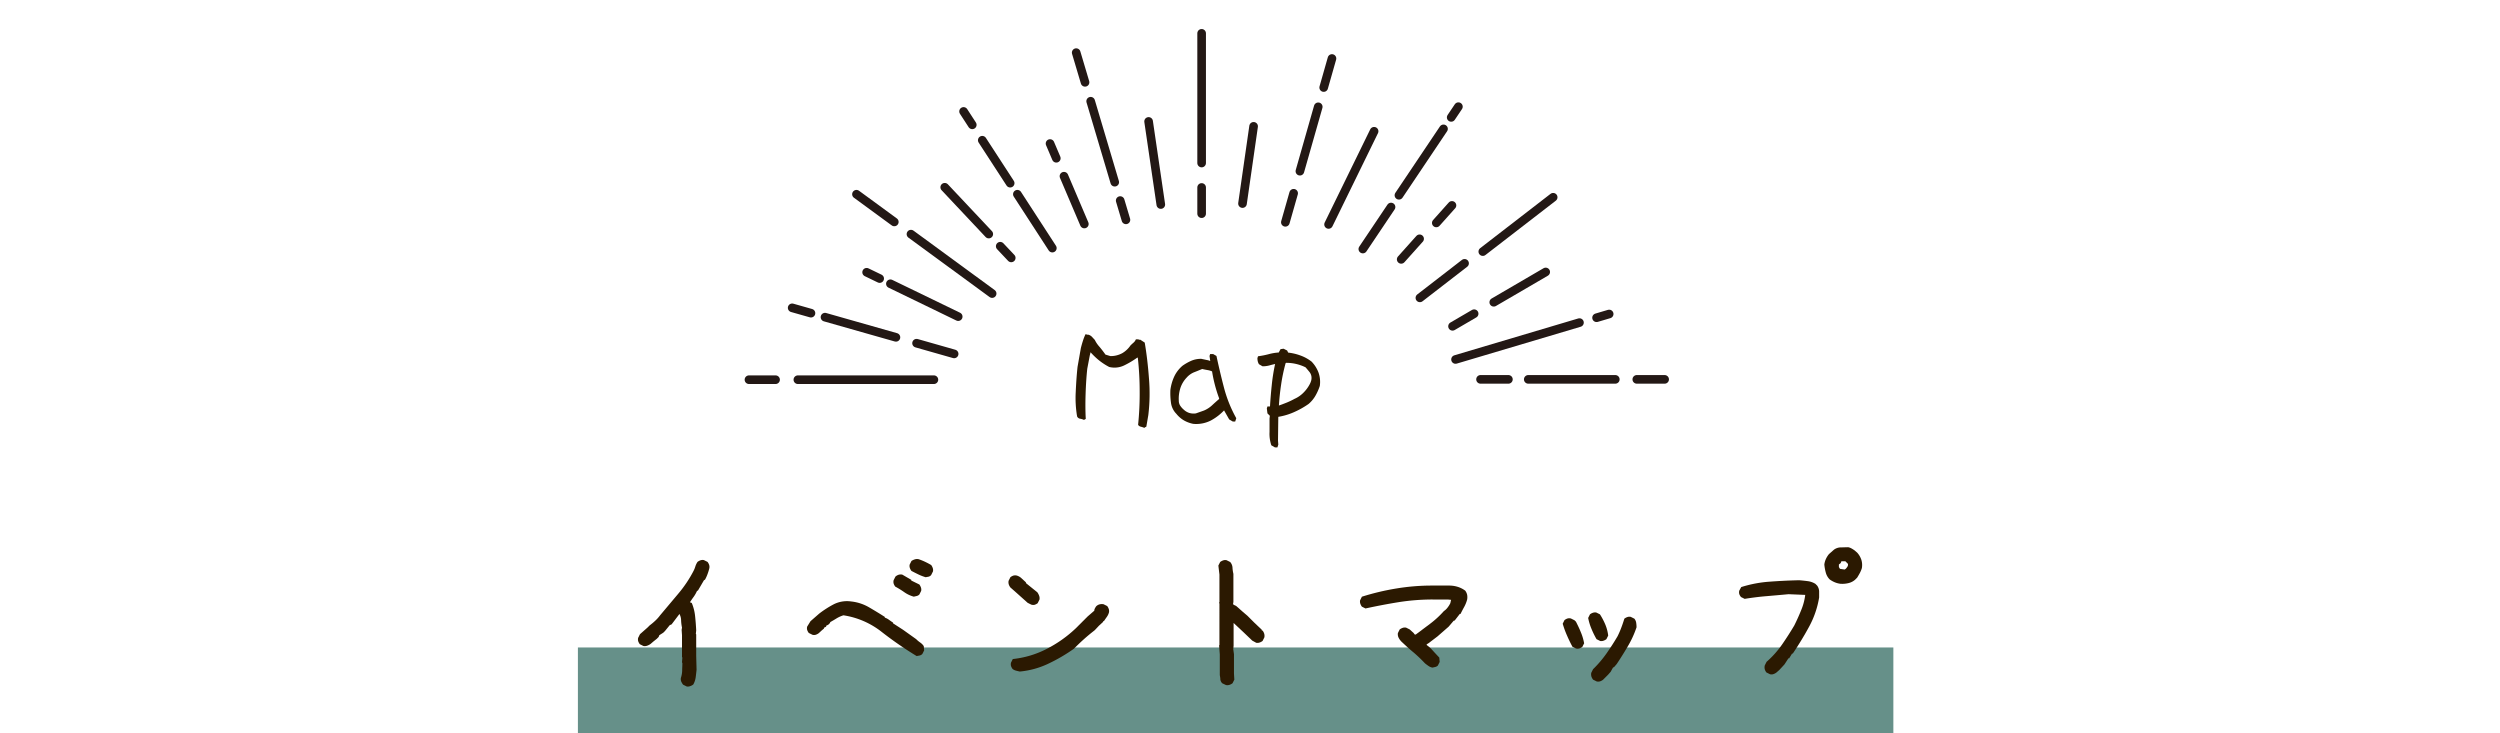 <svg id="レイヤー_1" data-name="レイヤー 1" xmlns="http://www.w3.org/2000/svg" viewBox="0 0 750 220"><defs><style>.cls-1{fill:#256157;opacity:0.7;}.cls-2{fill:#2b1901;}.cls-3{fill:none;stroke:#231815;stroke-linecap:round;stroke-miterlimit:10;stroke-width:2.59px;}</style></defs><rect class="cls-1" x="173.37" y="194.24" width="394.64" height="25.76"/><path class="cls-2" d="M206,205.94l-1.08-.54a5.2,5.2,0,0,1-.54-.91,2,2,0,0,1-.11-1.14,7.47,7.47,0,0,0,.38-2.13c0-.77.06-1.52.06-2.24l-.11-.32.11-1.41-.11-.1v-6.59l-.11-1.62.11-.65a13.22,13.22,0,0,1-.27-2.21,4.24,4.24,0,0,0-.49-1.89l-2.37,3.13-.54.22-1.41,1.73-.54.54-1.18.75-.22.54-.54.54-1.08.86-.75.65a4,4,0,0,1-1,.54,2.15,2.15,0,0,1-1.19.11l-1.08-.54a3.15,3.15,0,0,1-.49-.92,2,2,0,0,1,0-1l.54-1.08,2.27-2,.64-.64a18.45,18.45,0,0,0,1.68-1.41,11.67,11.67,0,0,0,1.45-1.62l5.4-6.42a36.79,36.79,0,0,0,4.64-6.91,7.92,7.92,0,0,0,.54-1.35,5.34,5.34,0,0,1,.65-1.34,3.15,3.15,0,0,1,.92-.49,1.85,1.85,0,0,1,1-.05l1.08.54a3.1,3.1,0,0,1,.49.91,2,2,0,0,1,.05,1,15.86,15.86,0,0,1-.54,1.75,10.86,10.86,0,0,1-.75,1.65l-.33.21-1.83,3.13h-.22a10,10,0,0,1-1,1.79c-.4.54-.78,1.09-1.14,1.67l.54.21a13.8,13.8,0,0,1,1,3.94c.15,1.41.26,2.83.33,4.27l-.11,1.08.11.11v6.47l.11,4.16c-.08.79-.17,1.56-.27,2.32a6.07,6.07,0,0,1-.71,2.1,3.1,3.1,0,0,1-.91.49A1.89,1.89,0,0,1,206,205.94Z"/><path class="cls-2" d="M275,196.82a110,110,0,0,1-10.47-7.23,24.47,24.47,0,0,0-11.5-5,9.19,9.19,0,0,0-2.05.92c-.64.4-1.29.78-1.94,1.14v.21l-.54.54-.65.33V188l-.64.32v.22l-.76.65-.81.75a3.15,3.15,0,0,1-.92.49,1.85,1.85,0,0,1-1,0l-1.08-.54a3.1,3.1,0,0,1-.49-.91,2,2,0,0,1,0-1l1-1.62,2.59-2.26a29.71,29.71,0,0,1,4.37-2.81,8.8,8.8,0,0,1,5.18-.86,13.53,13.53,0,0,1,5.35,1.72q2.43,1.41,4.8,2.92v.21a4.61,4.61,0,0,1,1.24.65c.4.29.81.58,1.24.86V187l3,1.94,3.94,2.81a8,8,0,0,0,1.19,1,4,4,0,0,1,1.08,1.08l.11,1.3-.54,1.07a1.67,1.67,0,0,1-.76.44ZM274.14,179a9.07,9.07,0,0,1-2.86-1.35,26.88,26.88,0,0,0-2.7-1.67,3.15,3.15,0,0,1-.49-.92,2,2,0,0,1,0-1l.54-1.08a2.72,2.72,0,0,1,.92-.54,2.32,2.32,0,0,1,1.13-.06l2.7,1.57v.21l2.43,1.19a3.52,3.52,0,0,1,.48.92,1.94,1.94,0,0,1,.06,1l-.54,1.08a1.67,1.67,0,0,1-.76.44Zm3.56-5.83a14.73,14.73,0,0,1-2.16-.83c-.72-.35-1.42-.7-2.1-1.06a3.1,3.1,0,0,1-.49-.91,1.89,1.89,0,0,1-.05-1l.54-1.08a3.81,3.81,0,0,1,1-.48,2.32,2.32,0,0,1,1.13-.06,17.33,17.33,0,0,1,1.89.76c.61.29,1.24.61,1.89,1a3.11,3.11,0,0,1,.48.92,1.94,1.94,0,0,1,.06,1l-.54,1.08a1.47,1.47,0,0,1-.76.49Z"/><path class="cls-2" d="M309.38,181.39l-1.08-.54-3.35-3-1.83-1.61a3.28,3.28,0,0,1-.49-.92,2.29,2.29,0,0,1-.05-1.08l.54-1.08a3.15,3.15,0,0,1,.92-.49,2.06,2.06,0,0,1,1,0,3.43,3.43,0,0,1,1.41.81l1.29,1.19.11.32,3.35,2.7a4.3,4.3,0,0,1,.53,1,2.15,2.15,0,0,1,.11,1.19l-.54,1.08a3.31,3.31,0,0,1-.91.48A2,2,0,0,1,309.38,181.39Zm-3.45,20.07q-.54-.11-1.14-.27a3,3,0,0,1-1-.48,3.28,3.28,0,0,1-.49-.92,2,2,0,0,1,0-1l.54-1.08a28.63,28.63,0,0,0,10.09-3,37.34,37.34,0,0,0,8.8-6.21l3.56-3.56,2-1.73a1.45,1.45,0,0,1,.16-.65,5.37,5.37,0,0,1,.38-.64,2.25,2.25,0,0,1,1-.6,2.87,2.87,0,0,1,1.24-.05l1.08.54a3.15,3.15,0,0,1,.49.92,2,2,0,0,1,.05,1,4.22,4.22,0,0,1-.65,1.35c-.28.4-.57.81-.86,1.24h-.22v.22l-1.29,1.19-1,1.07-.33.33q-1.67,1.29-3.18,2.64c-1,.9-2,1.86-3,2.86a51,51,0,0,1-7.67,4.48A25.18,25.18,0,0,1,305.93,201.46Z"/><path class="cls-2" d="M367.78,205.51,366.7,205a1.9,1.9,0,0,1-.6-1.19c0-.43-.09-.86-.16-1.29v-6.21l-.21-2.7.1-.1V181.17l-.1-.43.1-.11v-8.26l-.32-2.7.54-1.07a3.15,3.15,0,0,1,.92-.49,1.85,1.85,0,0,1,1-.05l1.08.54a2.77,2.77,0,0,1,.7,1.72,10.58,10.58,0,0,0,.27,1.84v8.47l-.1.43.1.33.87.43,1.83,1.62.76.65.75.64,1.73,1.73.32.32,2.27,2.16v.22h.22a3.11,3.11,0,0,1,.48.92,2.32,2.32,0,0,1,.06,1.13l-.54,1.08a3.24,3.24,0,0,1-.92.48,2,2,0,0,1-1,.06l-1.18-.65-2.59-2.48-3-2.81v6.8l-.1,1.08.21,1.51v5.78l.11,1.83-.54,1.08a3.15,3.15,0,0,1-.92.49A2,2,0,0,1,367.78,205.51Z"/><path class="cls-2" d="M429.74,200.28a3,3,0,0,1-1.19-.49q-.54-.37-1.08-.81a43,43,0,0,0-3.45-3.29c-1.23-1-2.42-2.11-3.57-3.19a4.63,4.63,0,0,1-.86-1.18,2.33,2.33,0,0,1-.22-1.41l.54-1.08a3.52,3.52,0,0,1,.92-.48,2,2,0,0,1,1-.06l1.08.54,1.18,1.08.33.44h.32l4.32-3.24a28.36,28.36,0,0,0,4.1-3.78,4.63,4.63,0,0,0,1.13-1.08,7.31,7.31,0,0,0,.81-1.3l.22-1-1-.1h-4.54a65.18,65.18,0,0,0-10.2.8q-5,.81-9.93,1.89l-1.08-.54a3.31,3.31,0,0,1-.48-.91,2,2,0,0,1-.06-1l.54-1.08A74.07,74.07,0,0,1,419,176.53a65.41,65.41,0,0,1,10.74-.86h5a8.72,8.72,0,0,1,2.54.37,7.57,7.57,0,0,1,2.27,1.14,3.17,3.17,0,0,1,.59,1.24,4,4,0,0,1,0,1.46,9.74,9.74,0,0,1-.89,2.21c-.38.68-.74,1.38-1.1,2.1h-.22l-1.51,1.95-.33.1L434.59,188l-3.34,2.92-2.7,2.05-.54.32v.22l.43.32.76.65,1.18,1.29,1.41,1.51.11,1.3-.54,1.08a1.66,1.66,0,0,1-.76.43Z"/><path class="cls-2" d="M472.81,194.56l-1.08-.54c-.58-1.08-1.12-2.2-1.62-3.35a29.06,29.06,0,0,1-1.3-3.56l.54-1.08a3.15,3.15,0,0,1,.92-.49,2,2,0,0,1,1,0l1.08.54.44.43c.5,1,1,2,1.45,3.13a15.65,15.65,0,0,1,1,3.35l-.54,1.08a3.52,3.52,0,0,1-.92.48A1.94,1.94,0,0,1,472.81,194.56Zm7.23-2.27-1.08-.54a25.78,25.78,0,0,1-1.51-3.08,16.24,16.24,0,0,1-1-3.29l.54-1.08a3.06,3.06,0,0,1,.91-.48,2,2,0,0,1,1-.06l1.08.54a19.78,19.78,0,0,1,1.62,3.08,12.56,12.56,0,0,1,.86,3.29l-.54,1.08a3.11,3.11,0,0,1-.92.48A1.94,1.94,0,0,1,480,192.29ZM479,204.43l-1.08-.54a3.23,3.23,0,0,1-.49-.91,2.38,2.38,0,0,1-.05-1.14l.54-1.08a33.7,33.7,0,0,0,4.05-4.75q1.77-2.53,3.29-5.12a26.57,26.57,0,0,0,1.13-2.6c.33-.86.63-1.76.92-2.69a3.15,3.15,0,0,1,.92-.49,1.85,1.85,0,0,1,1-.05l1.08.54a2.49,2.49,0,0,1,.54,1.18,8.87,8.87,0,0,1,.11,1.41,29.65,29.65,0,0,1-2.59,5.66q-1.62,2.76-3.35,5.35l-.86,1h-.22l-.75,1.35-.76.86-.43.43-.76.76-.32.32a3.15,3.15,0,0,1-.92.49A2,2,0,0,1,479,204.43Z"/><path class="cls-2" d="M531,202.27l-1.08-.54a3,3,0,0,1-.49-.94,2.47,2.47,0,0,1,0-1.16l.54-1.08a28.59,28.59,0,0,0,4.64-5.18c1.29-1.87,2.52-3.78,3.67-5.72q1.08-2.16,2-4.43a17.49,17.49,0,0,0,1.29-4.75l-5-.21q-3.35.31-6.64.59t-6.53.81l-1.08-.54a2.72,2.72,0,0,1-.54-.92,2,2,0,0,1,0-1l.59-1.08a36.67,36.67,0,0,1,8.53-1.62q4.43-.33,8.85-.43c.86.07,1.71.16,2.54.27a5.75,5.75,0,0,1,2.32.81l.54.54a3.15,3.15,0,0,1,.59,1.67c0,.61,0,1.24,0,1.89a27.64,27.64,0,0,1-3,8.74c-1.48,2.74-3.12,5.43-4.92,8.1h-.21l-.86,1.4h-.22l-1.19,1.83L533.79,201l-.86.75a3.15,3.15,0,0,1-.92.49A1.85,1.85,0,0,1,531,202.27Zm21.1-27.14a6.48,6.48,0,0,1-1.65-.44,7.65,7.65,0,0,1-1.54-.86,4.55,4.55,0,0,1-1.18-2.08,13.77,13.77,0,0,1-.43-2.4,5.59,5.59,0,0,1,.48-1.67,6.57,6.57,0,0,1,.92-1.46l1.46-1.29a3.48,3.48,0,0,1,2-.71c.76,0,1.53-.05,2.32-.05a3.45,3.45,0,0,1,1,.38,9.61,9.61,0,0,1,.92.59l.75.65a6,6,0,0,1,1.24,2.1,5.32,5.32,0,0,1,.17,2.54,8,8,0,0,1-.6,1.46c-.25.47-.52.93-.81,1.4l-.65.65a4.61,4.61,0,0,1-2,1A7.76,7.76,0,0,1,552.09,175.13Zm1.62-4.48a3.7,3.7,0,0,0,.54-.71,1.06,1.06,0,0,0,.11-.8l-.76-.76h-1.19l-.21.54-.54.43v.76l.32.54,1.4.21Z"/><line class="cls-3" x1="385.61" y1="66.69" x2="388.09" y2="57.98"/><line class="cls-3" x1="397.11" y1="26.26" x2="399.59" y2="17.55"/><line class="cls-3" x1="389.97" y1="51.36" x2="395.47" y2="32.04"/><line class="cls-3" x1="360.49" y1="48.91" x2="360.49" y2="10"/><line class="cls-3" x1="360.49" y1="56.24" x2="360.49" y2="64.1"/><line class="cls-3" x1="337.78" y1="65.95" x2="336.06" y2="60.17"/><line class="cls-3" x1="334.42" y1="54.66" x2="327.2" y2="30.37"/><line class="cls-3" x1="325.51" y1="24.7" x2="322.86" y2="15.79"/><line class="cls-3" x1="372.75" y1="61.07" x2="376.08" y2="37.9"/><line class="cls-3" x1="344.58" y1="36.43" x2="348.24" y2="61.36"/><line class="cls-3" x1="398.57" y1="67.33" x2="412.23" y2="39.38"/><line class="cls-3" x1="408.85" y1="74.71" x2="417.31" y2="62.11"/><line class="cls-3" x1="419.68" y1="58.58" x2="433.05" y2="38.66"/><line class="cls-3" x1="435.36" y1="35.22" x2="437.52" y2="32"/><line class="cls-3" x1="420.36" y1="77.81" x2="425.88" y2="71.64"/><line class="cls-3" x1="430.89" y1="66.88" x2="435.59" y2="61.62"/><line class="cls-3" x1="425.97" y1="89.36" x2="439.37" y2="79"/><line class="cls-3" x1="444.84" y1="75.48" x2="465.95" y2="59.18"/><line class="cls-3" x1="436.66" y1="107.84" x2="473.84" y2="96.78"/><line class="cls-3" x1="478.97" y1="95.32" x2="482.75" y2="94.2"/><line class="cls-3" x1="435.76" y1="97.89" x2="442.24" y2="94.11"/><line class="cls-3" x1="448.13" y1="90.68" x2="463.71" y2="81.59"/><line class="cls-3" x1="289.07" y1="33.43" x2="291.68" y2="37.45"/><line class="cls-3" x1="294.68" y1="42.07" x2="303.05" y2="54.95"/><line class="cls-3" x1="305.21" y1="58.27" x2="315.7" y2="74.43"/><line class="cls-3" x1="325.3" y1="67.2" x2="319.19" y2="52.86"/><line class="cls-3" x1="316.89" y1="47.48" x2="315.01" y2="43.06"/><line class="cls-3" x1="297.64" y1="88.07" x2="273.29" y2="70.24"/><line class="cls-3" x1="268.29" y1="66.58" x2="256.94" y2="58.27"/><line class="cls-3" x1="303.37" y1="77.37" x2="300.07" y2="73.87"/><line class="cls-3" x1="296.63" y1="70.22" x2="283.42" y2="56.18"/><line class="cls-3" x1="286.24" y1="106.17" x2="274.97" y2="102.96"/><line class="cls-3" x1="268.78" y1="101.2" x2="247.5" y2="95.15"/><line class="cls-3" x1="243.29" y1="93.95" x2="237.65" y2="92.35"/><line class="cls-3" x1="287.46" y1="94.99" x2="267.12" y2="85.13"/><line class="cls-3" x1="263.9" y1="83.57" x2="259.99" y2="81.68"/><line class="cls-3" x1="444.16" y1="113.81" x2="452.52" y2="113.81"/><line class="cls-3" x1="491.04" y1="113.81" x2="499.39" y2="113.81"/><line class="cls-3" x1="458.48" y1="113.81" x2="484.59" y2="113.81"/><line class="cls-3" x1="280.17" y1="113.91" x2="239.36" y2="113.91"/><line class="cls-3" x1="232.67" y1="113.91" x2="224.69" y2="113.91"/><path class="cls-2" d="M325.24,126a4.15,4.15,0,0,0-1.19-.38,1.18,1.18,0,0,1-.92-.7,33,33,0,0,1-.41-7.33c.12-2.76.3-5.27.54-7.51l1-5.67c.18-.72.38-1.43.61-2.14a15.38,15.38,0,0,1,.78-2l.18,0,.27.13.36,0a2.35,2.35,0,0,1,1.11.63l.87.94a8.63,8.63,0,0,0,1.28,1.93c.53.6,1.17,1.43,1.92,2.48l1.48.45a7.26,7.26,0,0,0,3.6-.9,7.71,7.71,0,0,0,2.43-2.3c.3-.3.6-.57.9-.83a2.64,2.64,0,0,0,.72-1l.72,0,.27.13.36,0,1.3.85q.85,5,1.28,10.86a54.61,54.61,0,0,1-.2,10.86L343.9,128l-.45.22,0,.09-.27,0a6.88,6.88,0,0,0-.94-.3,1.3,1.3,0,0,1-.81-.56,91.32,91.32,0,0,0,.47-10.07,90.2,90.2,0,0,0-.56-10.08l-.18,0a26.71,26.71,0,0,1-3.94,2.34,6.66,6.66,0,0,1-4.47.45,19.1,19.1,0,0,1-3.15-2.07,22.39,22.39,0,0,1-2.43-2.34l-.23.94-.76,4c-.24,2.24-.41,4.79-.5,7.62s-.07,5.31.05,7.44l-.45.23Z"/><path class="cls-2" d="M358,127.16a9.16,9.16,0,0,1-2.75-1,8.17,8.17,0,0,1-2.33-2,5.81,5.81,0,0,1-1.62-3.28,21.09,21.09,0,0,1-.18-3.92,13.94,13.94,0,0,1,1.1-3.89,9.59,9.59,0,0,1,2.54-3.35,15.09,15.09,0,0,1,2.56-1.46,7.3,7.3,0,0,1,3.06-.61l1.69.36a4.39,4.39,0,0,1,1.06.32v.36l-.27-1.89.18-.59h.9l1,.59c.69,3.21,1.44,6.39,2.27,9.56a39,39,0,0,0,3.67,9.1l-.32,1h-.72l-1.08-.63L367.15,123h.18a15.61,15.61,0,0,1-4.07,3.15A9.67,9.67,0,0,1,358,127.16Zm3.19-4a8.33,8.33,0,0,0,2.41-1.55c.73-.68,1.44-1.31,2.13-1.91v-.23a41.46,41.46,0,0,1-1.26-4c-.36-1.38-.64-2.73-.85-4.05a5.54,5.54,0,0,0-1.37-.4c-.53-.09-1.06-.2-1.6-.32-.81.33-1.63.68-2.47,1a6,6,0,0,0-2.21,1.61,8.25,8.25,0,0,0-1.86,3.13,10.45,10.45,0,0,0-.47,3.76,2.72,2.72,0,0,0,.4,1.46,5.55,5.55,0,0,0,1.08,1.23,4.38,4.38,0,0,0,1.69,1,4.68,4.68,0,0,0,1.95.13Z"/><path class="cls-2" d="M382.48,134.22l-1.08-.63a10.81,10.81,0,0,1-.54-4v-4l.09-.86-.72-.72-.18-1.48.18-.59H381c.12-2.06.3-4.24.54-6.52a55.84,55.84,0,0,1,1-6.25h.13c-.57.12-1.18.27-1.82.45a7.77,7.77,0,0,1-2.09.27l-1.08-.63a3.51,3.51,0,0,1-.36-.9,4.35,4.35,0,0,1-.09-.94l.18-.54a24.66,24.66,0,0,0,3.21-.63,15,15,0,0,1,3-.5l.54-1,.9-.14,1.08.54.31.63a15.33,15.33,0,0,1,3.6.84,12.11,12.11,0,0,1,3.42,1.86,9.57,9.57,0,0,1,2.09,3.31,8.37,8.37,0,0,1,.38,4,16,16,0,0,1-1.28,2.88,9.37,9.37,0,0,1-2.09,2.52,25.28,25.28,0,0,1-4.45,2.49,19,19,0,0,1-4.63,1.37l-.09,7.11.09,1.21-.27.86Zm6-14.62a8.64,8.64,0,0,0,2.56-1.8,10.27,10.27,0,0,0,1.89-2.56,5.18,5.18,0,0,0,.43-1.08,3.11,3.11,0,0,0,.07-1.22,2.9,2.9,0,0,0-.66-1.43c-.34-.42-.71-.86-1.1-1.31a13.08,13.08,0,0,0-5.8-1.35l-.18.09a52.24,52.24,0,0,0-1.35,6.41c-.33,2.23-.55,4.36-.67,6.36h-.14c.78-.27,1.61-.58,2.5-.94A22.31,22.31,0,0,0,388.46,119.6Z"/></svg>